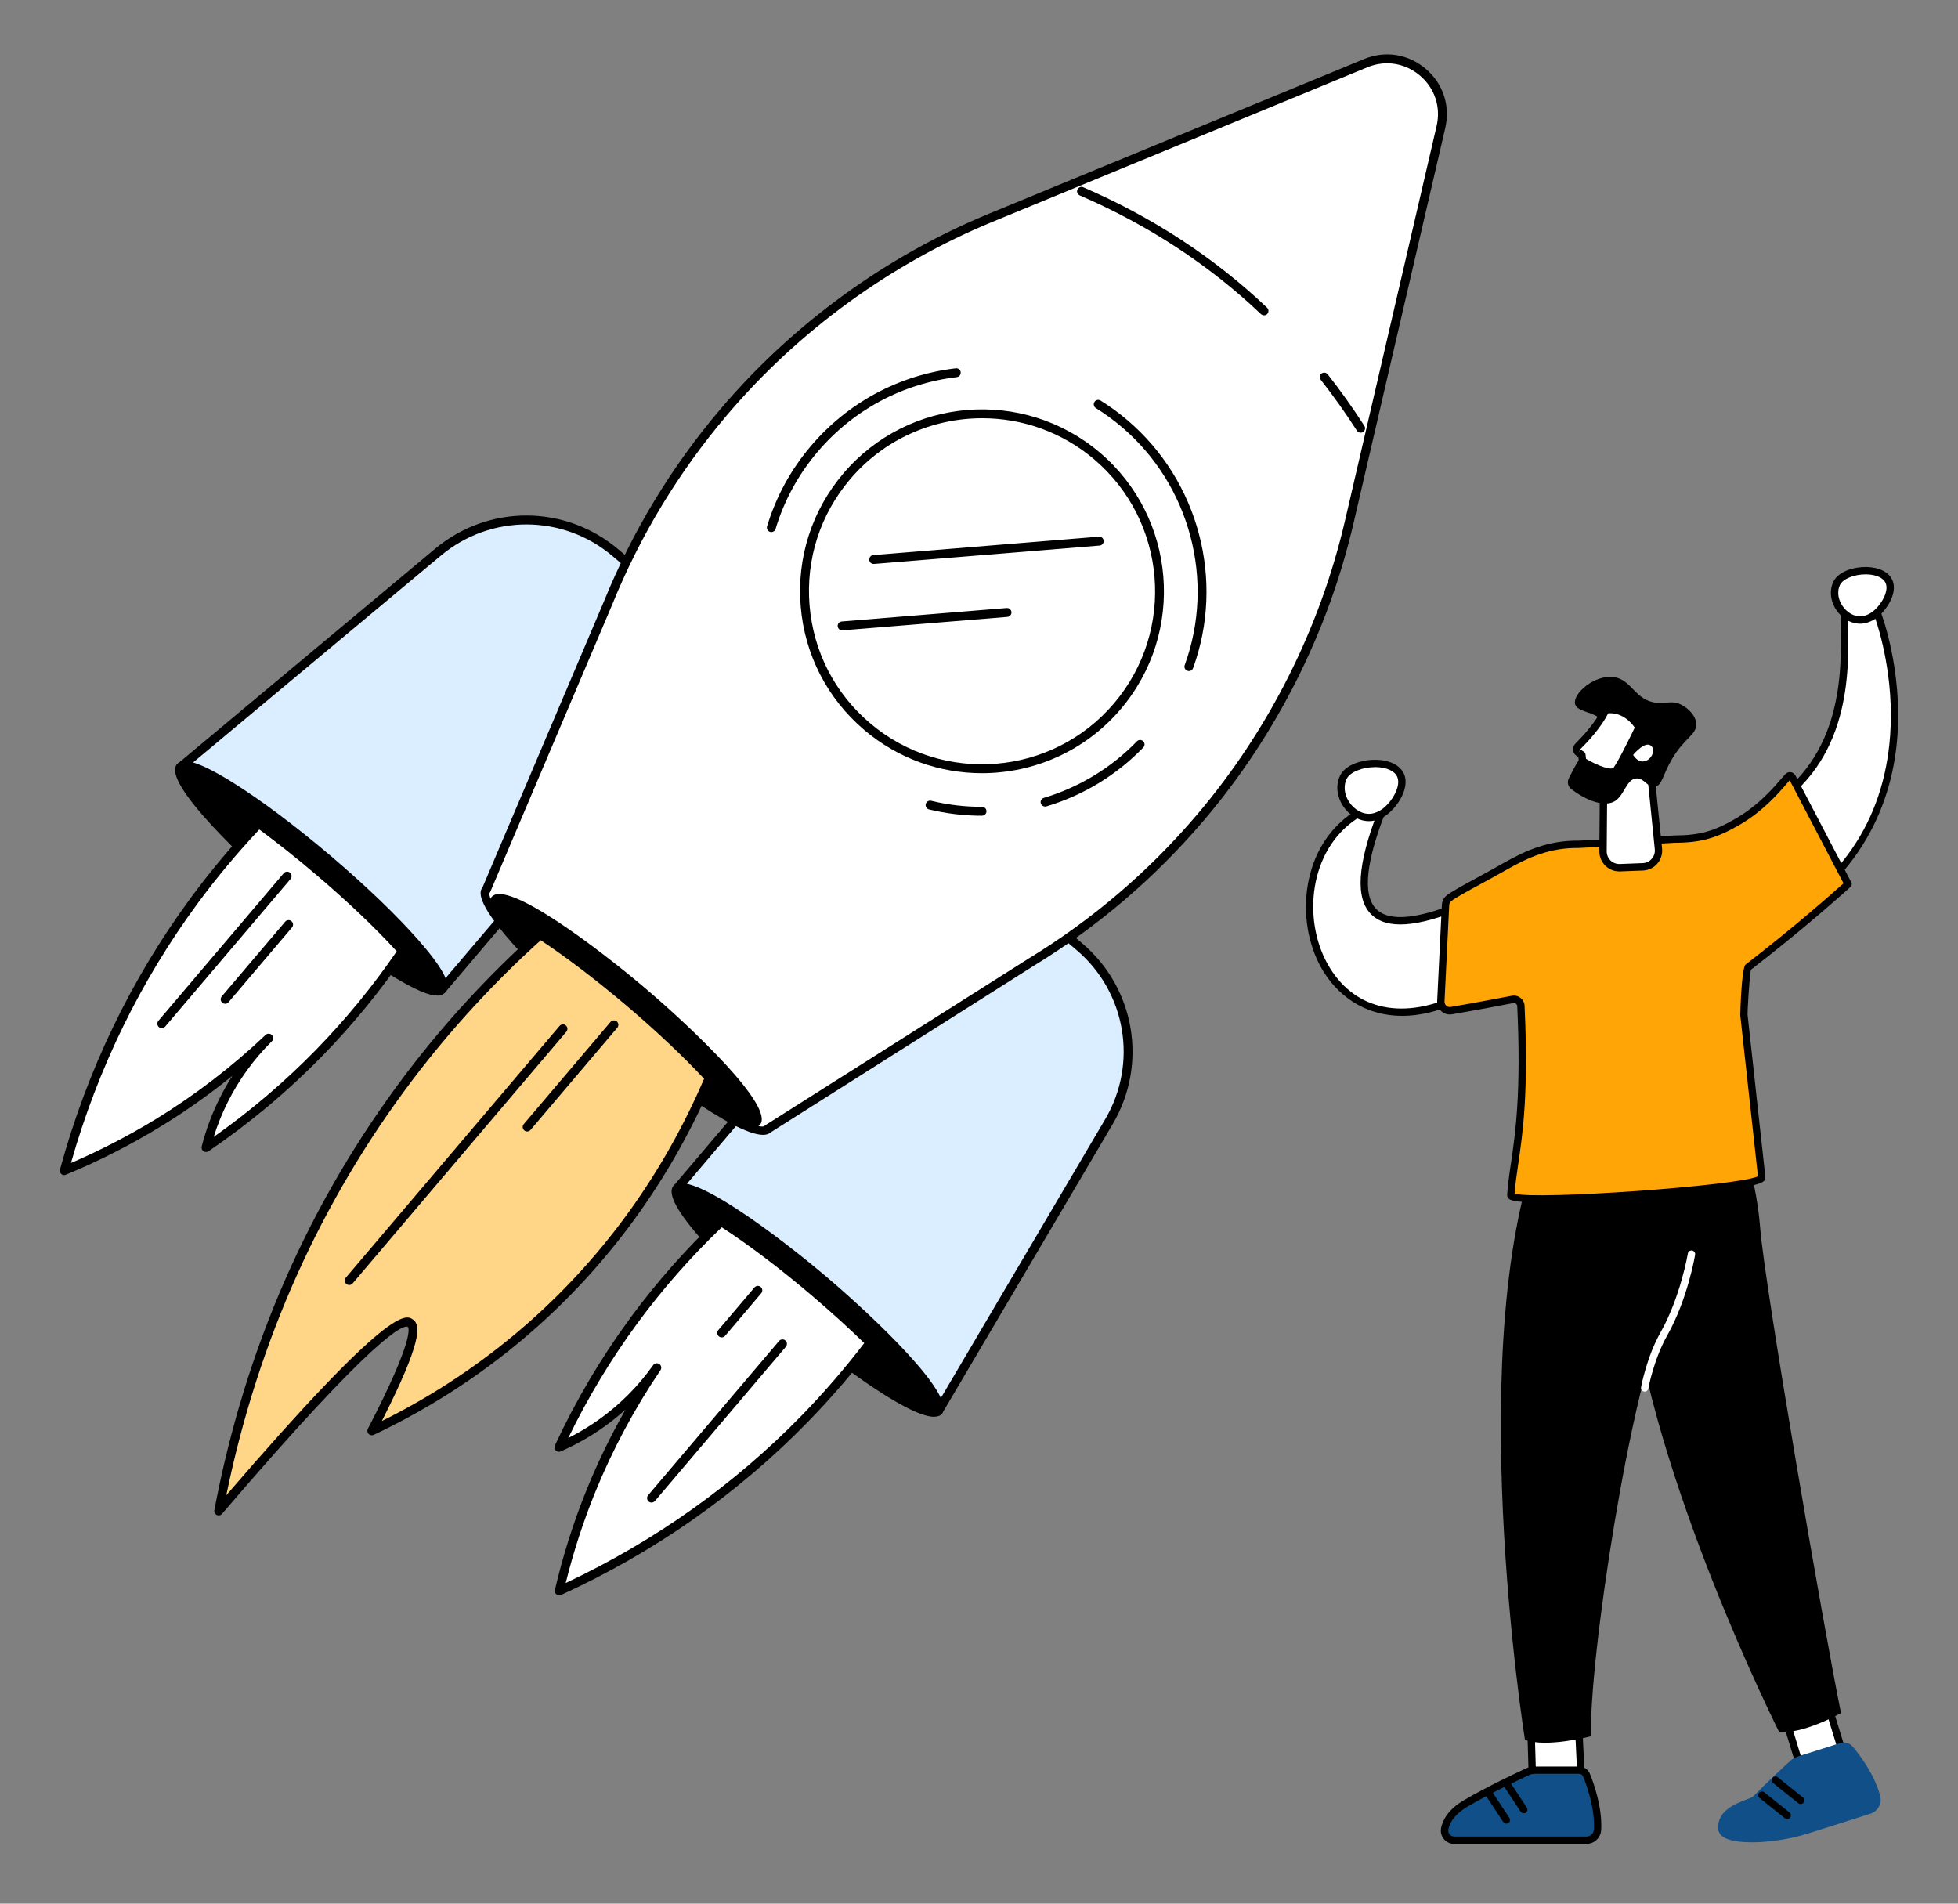 <?xml version="1.0" encoding="UTF-8"?>
<svg xmlns="http://www.w3.org/2000/svg" width="360" height="350" viewBox="0 0 360 350" fill="none">
  <rect x="0" y="0" width="360" height="350" fill="#808080" stroke="none"/>
  <g clip-path="url(#clip0_4_2924)">
    <g clip-path="url(#clip1_4_2924)">
      <path d="M326.038 308.521L331.439 326.288L339.336 324.009L333.596 305.343L326.038 308.521Z" fill="white"></path>
      <path d="M331.44 326.964C331.149 326.964 330.879 326.774 330.791 326.484L325.389 308.717C325.288 308.385 325.457 308.034 325.775 307.899L333.326 304.721C333.502 304.647 333.705 304.653 333.874 304.735C334.05 304.816 334.178 304.964 334.232 305.147L339.972 323.82C340.026 323.996 340.006 324.178 339.918 324.34C339.83 324.503 339.688 324.618 339.512 324.672L331.616 326.943C331.555 326.964 331.487 326.97 331.427 326.97L331.44 326.964ZM326.863 308.906L331.893 325.449L338.485 323.549L333.164 306.249L326.863 308.906Z" fill="black"></path>
      <path d="M330.708 323.611L338.584 321.116C339.146 320.94 339.754 321.116 340.126 321.562C341.363 323.036 344.04 326.558 345.048 330.378C345.325 331.426 344.723 332.501 343.695 332.825L332.507 336.375C330.046 337.152 327.51 337.666 324.948 337.896C324.948 337.896 316.68 338.768 316.585 336.138C316.443 332.359 322.014 331.602 322.764 330.838C325.624 327.91 328.619 325.172 329.721 324.178C330.012 323.922 330.35 323.725 330.715 323.611H330.708Z" fill="#104F87"></path>
      <path d="M322.069 338.714C320.101 338.714 317.688 338.497 316.586 337.537C316.153 337.165 315.917 336.685 315.896 336.158C315.775 332.879 319.121 331.615 321.122 330.851C321.575 330.675 322.143 330.466 322.272 330.351C325.118 327.437 328.106 324.706 329.255 323.671C329.614 323.347 330.033 323.11 330.499 322.961L338.376 320.467C339.2 320.21 340.086 320.467 340.64 321.122C342.094 322.86 344.683 326.348 345.697 330.202C346.062 331.595 345.271 333.028 343.892 333.467L332.703 337.017C330.202 337.808 327.613 338.335 324.996 338.572C324.719 338.599 323.509 338.72 322.062 338.72L322.069 338.714ZM330.912 324.253C330.635 324.341 330.378 324.482 330.161 324.679C329.019 325.706 326.058 328.417 323.232 331.304C322.934 331.608 322.4 331.811 321.602 332.115C319.838 332.785 317.161 333.799 317.248 336.104C317.248 336.205 317.282 336.347 317.472 336.516C318.58 337.483 322.596 337.456 324.868 337.22C327.396 336.99 329.891 336.489 332.298 335.725L343.487 332.176C344.176 331.96 344.575 331.243 344.393 330.547C343.412 326.808 340.721 323.32 339.606 321.988C339.403 321.751 339.085 321.657 338.788 321.751L330.912 324.246V324.253Z" fill="#104F87"></path>
      <path d="M331.06 331.683C330.911 331.683 330.762 331.635 330.641 331.534L326.003 327.816C325.712 327.579 325.665 327.16 325.901 326.862C326.138 326.572 326.557 326.524 326.855 326.761L331.493 330.479C331.783 330.716 331.831 331.135 331.594 331.432C331.459 331.601 331.263 331.683 331.067 331.683H331.06Z" fill="black"></path>
      <path d="M328.585 334.441C328.437 334.441 328.288 334.394 328.166 334.292L323.528 330.574C323.238 330.337 323.19 329.918 323.427 329.621C323.663 329.33 324.083 329.282 324.38 329.519L329.018 333.237C329.309 333.474 329.356 333.893 329.119 334.191C328.984 334.36 328.788 334.441 328.592 334.441H328.585Z" fill="black"></path>
      <path d="M281.336 312.976L281.715 325.652H290.639L290.017 312.408L281.336 312.976Z" fill="white"></path>
      <path d="M281.716 326.328C281.35 326.328 281.053 326.037 281.039 325.672L280.661 312.996C280.647 312.631 280.931 312.327 281.29 312.3L289.97 311.739C290.153 311.725 290.329 311.786 290.464 311.908C290.599 312.029 290.68 312.198 290.687 312.381L291.316 325.618C291.322 325.801 291.255 325.983 291.126 326.119C290.998 326.254 290.822 326.328 290.64 326.328H281.716ZM282.033 313.605L282.371 324.976H289.93L289.369 313.131L282.027 313.611L282.033 313.605Z" fill="black"></path>
      <path d="M282.067 325.463H290.355C290.943 325.463 291.471 325.814 291.694 326.362C292.431 328.167 293.925 332.379 293.729 336.381C293.675 337.476 292.775 338.328 291.694 338.328H267.376C266.26 338.335 265.408 337.307 265.631 336.199C265.902 334.874 266.821 333.129 269.492 331.561C273.805 329.026 279.234 326.484 280.944 325.699C281.296 325.537 281.681 325.449 282.073 325.449L282.067 325.463Z" fill="#104F87"></path>
      <path d="M267.369 339.018C266.632 339.018 265.942 338.687 265.469 338.119C265.002 337.544 264.813 336.8 264.962 336.077C265.239 334.718 266.186 332.73 269.14 330.993C273.501 328.431 279.051 325.835 280.653 325.098C281.1 324.895 281.573 324.787 282.06 324.787H290.348C291.214 324.787 291.991 325.3 292.316 326.112C293.012 327.815 294.607 332.237 294.398 336.422C294.323 337.875 293.134 339.011 291.687 339.011H267.369V339.018ZM282.066 326.139C281.769 326.139 281.485 326.2 281.221 326.321C279.639 327.051 274.136 329.621 269.83 332.149C267.828 333.325 266.605 334.772 266.294 336.334C266.226 336.658 266.314 336.996 266.524 337.253C266.733 337.51 267.044 337.659 267.375 337.659H291.694C292.424 337.652 293.019 337.078 293.059 336.341C293.255 332.426 291.734 328.235 291.072 326.612C290.95 326.321 290.673 326.125 290.355 326.125H282.066V326.139Z" fill="black"></path>
      <path d="M280.161 333.386C279.945 333.386 279.728 333.278 279.593 333.082L276.287 328.079C276.084 327.768 276.166 327.349 276.477 327.139C276.788 326.937 277.207 327.018 277.416 327.329L280.722 332.332C280.925 332.643 280.844 333.062 280.533 333.271C280.418 333.346 280.29 333.386 280.161 333.386Z" fill="black"></path>
      <path d="M276.962 335.293C276.746 335.293 276.529 335.185 276.394 334.989L273.088 329.986C272.885 329.675 272.966 329.256 273.277 329.046C273.588 328.843 274.008 328.924 274.217 329.235L277.523 334.238C277.726 334.549 277.645 334.968 277.334 335.178C277.219 335.252 277.09 335.293 276.962 335.293Z" fill="black"></path>
      <path d="M318.756 205.103C318.756 205.103 322.833 215.277 323.624 225.709C324.415 236.141 335.245 299.096 338.49 314.963C338.49 314.963 331.223 319.027 327.078 318.364C327.078 318.364 303.686 271.77 299.873 237.053C296.06 202.344 297.176 205.116 297.176 205.116H318.763L318.756 205.103Z" fill="black"></path>
      <path d="M311.577 209.01C311.577 209.01 312.889 227.812 306.364 241.11C299.84 254.401 292.012 306.08 292.552 319.216C292.552 319.216 284.291 321.4 280.376 319.865C280.376 319.865 268.511 245.376 283.622 208.753L311.57 209.004L311.577 209.01Z" fill="black"></path>
      <path d="M302.389 255.855C302.349 255.855 302.308 255.855 302.267 255.841C301.902 255.774 301.659 255.422 301.727 255.05C301.767 254.821 302.788 249.405 305.344 244.896C308.954 238.514 310.319 230.55 310.333 230.475C310.394 230.11 310.745 229.86 311.11 229.921C311.475 229.982 311.726 230.333 311.665 230.698C311.611 231.037 310.252 238.967 306.52 245.565C304.079 249.878 303.065 255.246 303.058 255.301C302.998 255.625 302.714 255.855 302.396 255.855H302.389Z" fill="white"></path>
      <path d="M310.921 163.173L314.802 158.866C316.479 154.594 321.137 150.896 325.051 148.502C341.29 138.578 339.005 119.736 339.1 112.103L345.279 113.063C345.279 113.063 360.491 152.633 323.036 171.543L310.915 163.173H310.921Z" fill="white"></path>
      <path d="M323.042 172.219C322.907 172.219 322.772 172.178 322.657 172.097L310.535 163.727C310.373 163.619 310.272 163.443 310.245 163.247C310.224 163.051 310.285 162.862 310.414 162.713L314.213 158.494C316.167 153.674 321.609 149.8 324.692 147.914C338.876 139.24 338.599 123.4 338.443 114.888C338.423 113.84 338.409 112.9 338.416 112.082C338.416 111.886 338.504 111.704 338.653 111.575C338.802 111.447 338.998 111.393 339.194 111.42L345.373 112.38C345.61 112.42 345.812 112.583 345.9 112.806C345.941 112.907 349.747 122.981 348.868 135.244C348.057 146.602 342.966 162.22 323.333 172.131C323.239 172.178 323.13 172.205 323.029 172.205L323.042 172.219ZM311.935 163.058L323.09 170.765C338.153 163.038 346.374 151.078 347.523 135.217C348.3 124.542 345.434 115.564 344.778 113.678L339.775 112.9C339.775 113.509 339.789 114.171 339.802 114.881C339.958 123.663 340.248 140.011 325.402 149.084C322.434 150.895 317.195 154.614 315.43 159.116C315.403 159.191 315.356 159.265 315.302 159.319L311.935 163.051V163.058Z" fill="black"></path>
      <path d="M343.115 113.82C343.467 113.712 343.825 113.556 344.19 113.34C345.955 112.319 348.226 109.06 347.313 106.938C346.002 103.895 339.005 104.531 337.7 107.235C336.111 110.507 339.579 114.922 343.122 113.82H343.115Z" fill="white"></path>
      <path d="M341.999 114.672C340.58 114.672 339.153 113.996 338.085 112.752C336.604 111.035 336.212 108.756 337.091 106.944C338.024 105.018 340.918 104.199 343.216 104.247C345.542 104.301 347.306 105.207 347.942 106.674C349.071 109.304 346.38 112.867 344.535 113.935C344.136 114.165 343.73 114.347 343.324 114.469C342.892 114.604 342.446 114.672 342.006 114.672H341.999ZM343.007 105.599C340.884 105.599 338.842 106.431 338.308 107.533C337.666 108.858 337.983 110.555 339.113 111.866C339.931 112.819 341.364 113.664 342.919 113.178C343.23 113.083 343.541 112.941 343.859 112.758C345.474 111.826 347.428 108.905 346.698 107.208C346.279 106.241 344.967 105.64 343.189 105.599C343.128 105.599 343.068 105.599 343.013 105.599H343.007Z" fill="black"></path>
      <path d="M249.209 149.881C232.28 160.942 241.854 195.718 268.044 183.57L269.775 165.944C247.14 175.707 248.695 162.314 254.57 147.887L249.216 149.874L249.209 149.881Z" fill="white"></path>
      <path d="M257.788 186.767C250.622 186.767 245.572 182.704 242.874 177.843C238.034 169.115 239.278 155.567 248.844 149.32C248.884 149.293 248.932 149.273 248.979 149.252L254.334 147.265C254.584 147.17 254.868 147.238 255.057 147.427C255.246 147.616 255.3 147.907 255.199 148.15C251.122 158.156 250.412 164.558 253.083 167.175C255.544 169.588 261.067 168.966 269.504 165.329C269.721 165.235 269.978 165.262 270.174 165.404C270.37 165.545 270.471 165.775 270.451 166.019L268.72 183.644C268.7 183.88 268.551 184.09 268.335 184.191C264.434 186.003 260.912 186.774 257.795 186.774L257.788 186.767ZM249.52 150.489C240.636 156.344 239.521 169.007 244.057 177.181C248.641 185.435 257.349 187.646 267.415 183.116L268.997 167.013C260.479 170.535 254.962 170.9 252.143 168.142C249.141 165.201 249.54 158.947 253.387 149.056L249.527 150.489H249.52Z" fill="black"></path>
      <path d="M252.928 150.118C253.313 149.996 253.706 149.827 254.104 149.597C256.038 148.482 258.533 144.905 257.525 142.58C256.085 139.247 248.426 139.943 246.992 142.904C245.255 146.494 249.048 151.328 252.928 150.118Z" fill="white"></path>
      <path d="M251.704 150.976C250.162 150.976 248.627 150.24 247.465 148.894C245.862 147.028 245.436 144.561 246.383 142.607C247.39 140.524 250.534 139.639 253.029 139.686C255.55 139.74 257.464 140.721 258.146 142.302C259.37 145.149 256.443 149.016 254.442 150.172C254.009 150.422 253.57 150.618 253.13 150.753C252.664 150.902 252.184 150.97 251.704 150.97V150.976ZM252.806 141.038C250.46 141.038 248.195 141.971 247.6 143.195C246.89 144.669 247.235 146.555 248.485 148.015C249.398 149.077 250.987 150.01 252.724 149.469C253.069 149.361 253.414 149.205 253.766 149.002C255.557 147.968 257.721 144.73 256.903 142.837C256.436 141.755 254.976 141.079 252.995 141.031C252.927 141.031 252.866 141.031 252.799 141.031L252.806 141.038Z" fill="black"></path>
      <path d="M265.779 166.377C265.799 165.911 266.022 165.471 266.387 165.174C267.699 164.106 272.465 161.726 276.555 159.38C281.078 156.791 285.08 155.168 290.293 155.236L307.925 154.282C312.84 154.262 315.666 153.343 319.749 150.922C324.522 148.096 327.544 144.101 328.748 142.789C328.971 142.546 329.356 142.6 329.512 142.891L339.795 162.557C339.795 162.557 331.844 169.812 321.365 177.877C321.034 178.134 320.594 186.152 320.635 186.571L323.921 216.487C324.191 218.563 277.657 221.909 277.792 219.746C278.225 212.762 280.673 206.955 279.645 184.969C279.611 184.178 278.888 183.603 278.11 183.759C275.879 184.192 271.383 185.05 266.847 185.821C265.806 185.997 264.873 185.165 264.92 184.111L265.786 166.384L265.779 166.377Z" fill="#FFA606"></path>
      <path d="M284.473 221.119C280.883 221.119 278.321 220.943 277.611 220.537C277.131 220.26 277.104 219.854 277.111 219.699C277.233 217.772 277.496 215.96 277.807 213.864C278.612 208.415 279.707 200.945 278.963 185.003C278.957 184.821 278.869 184.651 278.727 184.543C278.585 184.435 278.409 184.395 278.233 184.422C275.968 184.861 271.486 185.713 266.95 186.484C266.253 186.605 265.543 186.402 265.016 185.929C264.482 185.456 264.198 184.78 264.239 184.07L265.104 166.344C265.138 165.681 265.449 165.066 265.963 164.653C266.842 163.937 269.073 162.727 271.648 161.327C273.156 160.509 274.718 159.657 276.219 158.799C280.748 156.209 284.872 154.492 290.301 154.56L307.886 153.606C312.53 153.586 315.214 152.822 319.406 150.334C323.381 147.982 326.112 144.797 327.586 143.087C327.85 142.783 328.066 142.526 328.249 142.33C328.499 142.053 328.871 141.917 329.236 141.965C329.608 142.012 329.932 142.242 330.108 142.573L340.391 162.24C340.533 162.51 340.472 162.848 340.249 163.051C340.168 163.126 332.237 170.353 321.921 178.296C321.657 179.446 321.278 185.916 321.305 186.511L324.584 216.413C324.611 216.602 324.584 216.981 324.111 217.299C321.495 219.05 296.866 221.119 284.467 221.119H284.473ZM278.49 219.455C282.29 220.672 319.751 218.015 323.219 216.271L319.967 186.646C319.96 186.565 320.176 177.938 320.954 177.336C330 170.373 337.24 163.944 338.951 162.402L329.053 143.459C328.925 143.607 328.776 143.776 328.614 143.966C327.093 145.737 324.26 149.03 320.095 151.497C315.714 154.093 312.76 154.932 307.926 154.952L290.328 155.905C285.156 155.838 281.228 157.48 276.895 159.962C275.38 160.827 273.812 161.679 272.297 162.504C269.884 163.815 267.599 165.052 266.814 165.688C266.598 165.864 266.47 166.12 266.456 166.398L265.591 184.124C265.577 184.422 265.699 184.706 265.915 184.902C266.138 185.098 266.436 185.186 266.727 185.131C271.249 184.361 275.718 183.509 277.976 183.076C278.538 182.968 279.112 183.11 279.558 183.462C280.011 183.813 280.282 184.347 280.309 184.922C281.066 200.999 279.95 208.544 279.139 214.047C278.855 215.994 278.605 217.691 278.477 219.442L278.49 219.455ZM323.246 216.555C323.246 216.555 323.246 216.569 323.246 216.575V216.555Z" fill="black"></path>
      <path d="M303.483 141.89L304.917 156.034C305.119 157.764 303.801 159.299 302.064 159.367L297.845 159.529C296.141 159.597 294.721 158.224 294.735 156.514L294.836 143.013L303.483 141.89Z" fill="white"></path>
      <path d="M297.723 160.212C296.763 160.212 295.864 159.847 295.175 159.177C294.451 158.474 294.052 157.528 294.059 156.514L294.161 143.013C294.161 142.674 294.417 142.391 294.749 142.35L303.396 141.228C303.578 141.207 303.761 141.255 303.903 141.37C304.045 141.485 304.139 141.647 304.153 141.829L305.586 155.973C305.701 156.973 305.39 158.001 304.728 158.772C304.065 159.542 303.105 160.009 302.084 160.049L297.865 160.212C297.818 160.212 297.771 160.212 297.717 160.212H297.723ZM295.513 143.607L295.411 156.52C295.411 157.163 295.655 157.758 296.114 158.204C296.574 158.65 297.176 158.873 297.818 158.853L302.037 158.691C302.686 158.663 303.281 158.38 303.707 157.879C304.133 157.386 304.322 156.757 304.248 156.108L302.889 142.647L295.513 143.607Z" fill="black"></path>
      <path d="M296.682 124.481C300.069 124.941 300.536 128.768 304.586 129.214C306.445 129.417 307.371 128.727 309.021 129.518C310.109 130.039 311.698 131.303 311.86 132.966C312.07 135.089 309.737 135.549 307.364 139.639C305.694 142.512 305.593 144.432 304.268 144.642C302.922 144.851 302.321 142.999 300.84 143.121C298.92 143.276 298.67 146.481 296.642 147.441C295.364 148.042 292.687 147.921 288.908 145.095C288.292 144.635 288.096 143.803 288.434 143.121C288.874 142.242 289.428 141.14 290.05 140.126C293.011 135.305 295.1 134.487 294.688 133.013C294.052 130.749 289.901 131.168 289.577 129.349C289.246 127.456 293.201 124.022 296.682 124.495V124.481Z" fill="black"></path>
      <path d="M301.341 133.703C301.341 133.703 298.366 139.964 297.217 141.525C296.074 143.087 290.963 139.916 290.963 139.916L290.835 138.787L290.226 138.388C290.037 138.267 289.915 138.064 289.888 137.841C289.861 137.618 289.943 137.395 290.105 137.232C291.335 136.009 293.952 133.237 295.223 130.532C295.223 130.532 298.677 129.654 301.334 133.703H301.341Z" fill="white"></path>
      <path d="M296.135 142.627C294.242 142.627 291.585 141.092 290.605 140.491C290.429 140.383 290.314 140.2 290.287 139.99L290.199 139.179L289.854 138.956C289.489 138.719 289.259 138.341 289.212 137.908C289.165 137.476 289.32 137.056 289.624 136.752C290.706 135.677 293.363 132.892 294.607 130.248C294.695 130.066 294.857 129.931 295.053 129.883C295.215 129.843 299.008 128.937 301.895 133.338C302.023 133.534 302.044 133.784 301.942 134.001C301.821 134.257 298.927 140.335 297.757 141.931C297.386 142.438 296.804 142.634 296.128 142.634L296.135 142.627ZM291.605 139.51C293.917 140.89 296.29 141.66 296.683 141.126C297.622 139.842 299.928 135.096 300.57 133.764C298.677 131.12 296.466 131.073 295.689 131.148C294.357 133.777 291.943 136.374 290.591 137.712L290.233 138.388L290.605 137.82L291.213 138.219C291.382 138.327 291.497 138.51 291.517 138.713L291.605 139.51Z" fill="black"></path>
      <path d="M300.266 138.794C300.266 138.794 302.619 135.914 303.701 137.259C304.782 138.604 302.119 141.708 300.266 138.794Z" fill="white"></path>
    </g>
    <path d="M124.782 111.501L113.175 101.643C103.782 93.671 90.011 93.614 80.552 101.504L33.154 141.077L81.247 181.909L95.557 165.058L124.79 111.501H124.782Z" fill="#DBEEFF"></path>
    <path d="M81.239 182.725C81.051 182.725 80.864 182.66 80.708 182.529L32.616 141.698C32.436 141.543 32.33 141.314 32.33 141.069C32.33 140.824 32.436 140.604 32.624 140.448L80.022 100.875C89.816 92.699 103.979 92.756 113.698 101.014L125.313 110.872C125.607 111.126 125.689 111.55 125.501 111.885L96.268 165.442C96.244 165.491 96.211 165.54 96.17 165.581L81.86 182.431C81.697 182.619 81.468 182.717 81.239 182.717V182.725ZM34.421 141.077L81.149 180.749L94.88 164.585L123.753 111.689L112.653 102.264C103.538 94.52 90.257 94.471 81.084 102.133L34.429 141.077H34.421Z" fill="black"></path>
    <path d="M81.24 181.909C79.574 183.877 67.453 176.33 54.172 165.05C40.891 153.779 31.482 143.038 33.148 141.078C34.814 139.109 46.935 146.656 60.216 157.936C73.497 169.208 82.907 179.949 81.24 181.909Z" fill="black"></path>
    <path d="M80.383 183.044C78.994 183.044 76.487 182.154 71.627 179.132C66.481 175.93 60.094 171.143 53.641 165.671C45.106 158.426 29.717 143.854 32.527 140.546C33.319 139.607 35.206 139.142 42.761 143.846C47.907 147.048 54.295 151.835 60.747 157.307C67.2 162.788 72.95 168.309 76.952 172.867C82.825 179.556 82.662 181.492 81.869 182.431C81.584 182.766 81.159 183.044 80.391 183.044H80.383ZM34.112 141.543C33.956 141.543 33.842 141.567 33.761 141.616C33.246 142.94 39.772 151.737 54.711 164.421C69.56 177.032 79.272 182.056 80.62 181.37C81.077 179.932 74.543 171.16 59.694 158.549C45.727 146.689 36.309 141.543 34.112 141.543Z" fill="black"></path>
    <path d="M58.443 160.019C54.653 156.801 50.961 153.893 47.579 151.418C43.675 155.535 39.673 160.198 35.769 165.499C22.136 183.992 15.349 202.247 11.812 215.234C16.999 213.094 22.847 210.268 28.997 206.51C37.492 201.316 44.247 195.761 49.401 190.877C46.91 193.352 43.7 197.126 41.094 202.353C39.509 205.538 38.513 208.512 37.884 211.011C44.124 206.764 51.361 201.087 58.671 193.605C64.985 187.144 70 180.716 73.978 174.852C70.188 170.621 64.756 165.393 58.451 160.035L58.443 160.019Z" fill="white"></path>
    <path d="M11.813 216.051C11.617 216.051 11.421 215.977 11.274 215.847C11.037 215.642 10.947 215.316 11.029 215.022C16.003 196.774 24.114 179.949 35.116 165.018C38.734 160.109 42.729 155.347 46.992 150.855C47.278 150.56 47.736 150.52 48.07 150.757C51.599 153.338 55.266 156.245 58.975 159.39C65.076 164.568 70.614 169.853 74.584 174.28C74.837 174.558 74.861 174.974 74.649 175.285C70.091 182.015 64.904 188.362 59.252 194.153C52.906 200.654 45.865 206.543 38.343 211.665C38.065 211.852 37.689 211.852 37.411 211.665C37.134 211.469 37.003 211.125 37.085 210.791C37.861 207.744 38.963 204.779 40.36 201.969C41.079 200.532 41.871 199.127 42.745 197.779C38.514 201.21 34.054 204.362 29.423 207.189C23.918 210.554 18.094 213.51 12.123 215.969C12.025 216.01 11.919 216.034 11.813 216.034V216.051ZM47.678 152.504C43.643 156.793 39.862 161.326 36.423 165.981C25.862 180.3 18.004 196.391 13.046 213.821C18.396 211.526 23.608 208.83 28.566 205.808C35.819 201.373 42.639 196.146 48.838 190.273C49.165 189.962 49.671 189.979 49.99 190.297C50.3 190.616 50.3 191.13 49.982 191.449C46.641 194.765 43.905 198.547 41.83 202.713C40.817 204.746 39.968 206.862 39.29 209.034C46.029 204.281 52.342 198.906 58.084 193.025C63.524 187.455 68.523 181.362 72.942 174.909C69.054 170.637 63.745 165.589 57.921 160.648C54.441 157.699 51.003 154.963 47.687 152.513L47.678 152.504Z" fill="black"></path>
    <path d="M186.86 164.201L198.475 174.059C207.868 182.031 210.155 195.614 203.898 206.233L172.542 259.422L124.449 218.591L138.759 201.74L186.86 164.209V164.201Z" fill="#DBEEFF"></path>
    <path d="M172.533 260.239C172.337 260.239 172.149 260.173 172.002 260.043L123.909 219.211C123.746 219.073 123.64 218.868 123.623 218.656C123.607 218.444 123.672 218.223 123.811 218.06L138.121 201.209C138.154 201.169 138.195 201.128 138.244 201.095L186.345 163.564C186.647 163.327 187.08 163.335 187.374 163.588L198.989 173.447C208.708 181.704 211.069 195.663 204.592 206.657L173.235 259.847C173.113 260.051 172.908 260.198 172.663 260.239C172.614 260.239 172.574 260.247 172.525 260.247L172.533 260.239ZM125.592 218.493L172.32 258.164L203.187 205.808C209.264 195.508 207.05 182.415 197.935 174.672L186.835 165.246L139.322 202.32L125.592 218.485V218.493Z" fill="black"></path>
    <path d="M124.439 218.591C122.773 220.559 132.182 231.292 145.463 242.564C158.744 253.835 170.857 261.382 172.532 259.422C174.198 257.454 164.788 246.721 151.507 235.449C138.226 224.178 126.113 216.631 124.439 218.591Z" fill="black"></path>
    <path d="M171.731 260.484C166.708 260.484 152.52 249.629 144.932 243.184C136.397 235.939 121.008 221.368 123.818 218.06C126.628 214.752 143.503 227.576 152.038 234.82C160.574 242.065 175.962 256.637 173.152 259.945C172.842 260.312 172.36 260.476 171.731 260.476V260.484ZM125.068 219.122C124.61 220.559 131.145 229.332 145.994 241.943C160.933 254.628 170.669 259.635 171.927 258.875C172.442 257.552 165.915 248.755 150.976 236.07C136.127 223.459 126.416 218.436 125.068 219.122Z" fill="black"></path>
    <path d="M149.737 237.532C153.527 240.75 156.99 243.919 159.987 246.852C156.565 251.377 152.604 256.073 148.005 260.794C131.963 277.244 115.056 286.899 102.82 292.502C104.086 287.038 105.932 280.814 108.644 274.132C112.393 264.903 116.771 257.347 120.765 251.458C118.723 254.317 115.53 258.099 110.792 261.521C107.909 263.604 105.132 265.066 102.771 266.095C105.949 259.25 110.384 251.189 116.575 242.759C121.925 235.482 127.455 229.487 132.6 224.61C137.387 227.665 143.431 232.174 149.737 237.532Z" fill="white"></path>
    <path d="M102.819 293.319C102.632 293.319 102.452 293.253 102.305 293.131C102.06 292.935 101.954 292.616 102.027 292.314C103.489 286.017 105.466 279.793 107.892 273.822C109.934 268.791 112.319 263.882 115.014 259.152C113.822 260.231 112.572 261.243 111.265 262.183C108.725 264.021 105.972 265.589 103.097 266.847C102.787 266.986 102.427 266.912 102.182 266.667C101.945 266.422 101.88 266.063 102.027 265.752C105.858 257.494 110.53 249.596 115.913 242.278C120.707 235.76 126.131 229.617 132.036 224.022C132.306 223.761 132.722 223.728 133.041 223.924C138.056 227.118 144.173 231.733 150.267 236.911C153.975 240.064 157.438 243.209 160.558 246.272C160.852 246.558 160.885 247.023 160.64 247.35C156.907 252.283 152.848 257.004 148.592 261.366C135.646 274.647 120.364 285.371 103.162 293.245C103.056 293.294 102.942 293.319 102.819 293.319ZM120.764 250.642C120.928 250.642 121.091 250.691 121.23 250.789C121.597 251.042 121.687 251.548 121.442 251.916C116.656 258.981 112.605 266.553 109.403 274.435C107.222 279.809 105.409 285.396 104.012 291.048C120.405 283.329 135.009 272.964 147.424 260.222C151.467 256.073 155.331 251.605 158.9 246.933C155.943 244.058 152.684 241.11 149.213 238.153C143.389 233.203 137.549 228.784 132.698 225.648C127.045 231.055 121.842 236.968 117.228 243.241C112.36 249.866 108.071 256.972 104.477 264.388C106.511 263.367 108.463 262.183 110.309 260.86C114.075 258.14 117.375 254.815 120.094 250.985C120.25 250.764 120.503 250.642 120.764 250.642Z" fill="black"></path>
    <path d="M248.085 95.917L264.927 23.353C266.798 15.283 258.769 8.463 251.107 11.624L182.236 40.016C163.221 47.857 146.354 60.125 133.04 75.808C124.145 86.279 116.982 98.114 111.82 110.848L89.415 163.629C87.619 165.744 97.747 177.294 112.041 189.431C126.334 201.569 139.37 209.688 141.167 207.572L189.619 176.902C201.348 169.738 211.86 160.754 220.755 150.282C234.069 134.6 243.438 115.969 248.093 95.933L248.085 95.917Z" fill="white"></path>
    <path d="M140.286 208.65C134.928 208.65 119.67 196.962 111.51 190.036C104.567 184.138 98.376 178.192 94.08 173.291C87.358 165.63 88.183 163.841 88.705 163.18L111.069 110.505C116.272 97.681 123.452 85.821 132.42 75.26C145.758 59.553 162.878 47.097 181.934 39.248L250.806 10.856C254.693 9.256 258.924 9.925 262.126 12.645C265.328 15.365 266.676 19.433 265.728 23.533L248.886 96.097C244.23 116.173 234.715 135.082 221.377 150.789C212.408 161.35 201.872 170.359 190.045 177.58L141.691 208.193C141.364 208.503 140.89 208.65 140.294 208.65H140.286ZM255.045 11.641C253.836 11.641 252.611 11.877 251.418 12.367L182.546 40.759C163.736 48.511 146.828 60.811 133.661 76.322C124.807 86.753 117.71 98.465 112.572 111.134L90.159 163.931C90.127 164.005 90.086 164.078 90.029 164.143C89.326 165.524 96.252 174.941 112.564 188.794C128.875 202.639 139.297 207.94 140.547 207.025C140.604 206.96 140.653 206.911 140.727 206.87L189.179 176.199C200.867 169.069 211.273 160.166 220.127 149.735C233.294 134.224 242.687 115.553 247.293 95.729L264.136 23.166C264.944 19.678 263.801 16.215 261.073 13.895C259.325 12.408 257.217 11.641 255.053 11.641H255.045Z" fill="black"></path>
    <path d="M139.102 206.274C137.436 208.242 125.315 200.695 112.034 189.415C98.753 178.143 89.343 167.403 91.01 165.442C92.676 163.474 104.797 171.021 118.078 182.301C131.359 193.573 140.768 204.313 139.102 206.274Z" fill="black"></path>
    <path d="M138.302 207.335C133.278 207.335 119.091 196.48 111.503 190.036C102.967 182.791 87.579 168.219 90.389 164.911C93.198 161.603 110.073 174.427 118.609 181.672C127.144 188.917 142.533 203.488 139.723 206.796C139.412 207.164 138.931 207.327 138.302 207.327V207.335ZM91.973 165.916C91.818 165.916 91.704 165.94 91.622 165.989C91.108 167.313 97.634 176.109 112.573 188.794C127.422 201.405 137.134 206.429 138.481 205.743C138.939 204.305 132.404 195.533 117.555 182.921C103.588 171.062 94.17 165.916 91.973 165.916Z" fill="black"></path>
    <path d="M130.419 198.187C126.686 194.128 121.581 189.26 115.717 184.277C109.738 179.205 103.996 174.884 99.34 171.846C91.548 178.829 83.233 187.446 75.261 197.983C52.399 228.188 43.798 258.891 40.221 277.792C61.343 253.092 73.097 241.583 75.474 243.274C77.009 244.368 74.641 250.96 68.368 263.057C76.952 258.997 87.611 252.798 98.262 243.29C115.447 227.943 125.077 210.717 130.419 198.179V198.187Z" fill="#FFD687"></path>
    <path d="M40.212 278.616C40.09 278.616 39.976 278.592 39.861 278.535C39.526 278.371 39.347 278.012 39.412 277.644C45.048 247.864 56.891 220.894 74.607 197.493C81.754 188.051 89.898 179.213 98.793 171.241C99.07 170.996 99.471 170.964 99.781 171.168C104.633 174.329 110.481 178.764 116.239 183.656C121.883 188.451 127.135 193.417 131.015 197.632C131.236 197.869 131.293 198.212 131.162 198.506C123.623 216.189 112.735 231.463 98.801 243.911C89.832 251.916 79.712 258.613 68.71 263.808C68.392 263.955 68.016 263.89 67.771 263.637C67.526 263.383 67.469 263.008 67.632 262.697C76.323 245.945 75.147 244.107 74.983 243.952C74.207 243.56 69.445 244.859 40.825 278.331C40.67 278.518 40.441 278.616 40.204 278.616H40.212ZM99.413 172.875C90.772 180.675 82.865 189.284 75.906 198.481C58.95 220.886 47.416 246.582 41.609 274.908C71.871 239.729 74.608 241.673 75.939 242.612C77.368 243.625 77.621 246.647 70.205 261.268C80.219 256.294 89.465 250.053 97.714 242.686C111.347 230.516 122.022 215.601 129.455 198.342C125.657 194.258 120.609 189.497 115.186 184.89C109.68 180.218 104.11 175.97 99.413 172.867V172.875Z" fill="black"></path>
    <path d="M250.168 79.557C249.899 79.557 249.637 79.426 249.482 79.181C247.399 75.938 245.161 72.785 242.834 69.829C242.556 69.477 242.613 68.963 242.972 68.685C243.324 68.407 243.838 68.465 244.116 68.824C246.476 71.822 248.739 75.015 250.854 78.299C251.099 78.674 250.985 79.181 250.609 79.426C250.471 79.516 250.324 79.557 250.168 79.557Z" fill="black"></path>
    <path d="M232.403 57.969C232.198 57.969 232.002 57.895 231.839 57.748C222.315 48.706 211.109 41.364 198.522 35.924C198.106 35.744 197.918 35.262 198.097 34.854C198.277 34.437 198.759 34.249 199.167 34.429C211.934 39.942 223.304 47.391 232.966 56.572C233.293 56.883 233.309 57.397 232.999 57.724C232.835 57.895 232.623 57.977 232.403 57.977V57.969Z" fill="black"></path>
    <path d="M186.116 148.78C208.248 145.717 223.706 125.292 220.643 103.16C217.58 81.028 197.155 65.569 175.023 68.632C152.891 71.696 137.433 92.121 140.496 114.253C143.559 136.385 163.984 151.843 186.116 148.78Z" fill="white"></path>
    <path d="M211.061 120.372C217.503 103.536 209.078 84.666 192.243 78.223C175.407 71.781 156.537 80.206 150.095 97.042C143.652 113.877 152.078 132.748 168.913 139.19C185.748 145.632 204.619 137.207 211.061 120.372Z" fill="white"></path>
    <path d="M180.538 142.155C172.877 142.155 165.191 139.55 158.909 134.216C152.097 128.433 147.94 120.339 147.213 111.436C146.486 102.525 149.271 93.867 155.054 87.055C166.996 72.99 188.151 71.266 202.216 83.208C216.281 95.149 218.004 116.304 206.063 130.369C199.455 138.153 190.021 142.155 180.53 142.155H180.538ZM180.587 76.894C171.562 76.894 162.585 80.7 156.304 88.108C150.799 94.586 148.152 102.827 148.847 111.297C149.541 119.767 153.486 127.47 159.971 132.967C173.35 144.328 193.476 142.686 204.829 129.307C216.191 115.928 214.541 95.803 201.17 84.449C195.199 79.377 187.881 76.894 180.595 76.894H180.587Z" fill="black"></path>
    <path d="M160.639 103.685C160.215 103.685 159.863 103.358 159.823 102.933C159.79 102.484 160.117 102.092 160.574 102.051L202.042 98.67C202.492 98.629 202.884 98.964 202.925 99.421C202.957 99.87 202.631 100.262 202.173 100.303L160.705 103.685C160.705 103.685 160.656 103.685 160.639 103.685Z" fill="black"></path>
    <path d="M154.833 115.895C154.408 115.895 154.057 115.569 154.016 115.144C153.983 114.695 154.31 114.303 154.767 114.262L185.087 111.787C185.536 111.746 185.928 112.089 185.969 112.538C186.001 112.988 185.675 113.38 185.217 113.421L154.898 115.895C154.898 115.895 154.849 115.895 154.833 115.895Z" fill="black"></path>
    <path d="M141.821 97.82C141.74 97.82 141.666 97.812 141.584 97.787C141.151 97.657 140.906 97.199 141.037 96.766C142.679 91.327 145.391 86.352 149.099 81.991C155.878 74.011 165.328 68.939 175.726 67.713C176.175 67.656 176.584 67.983 176.633 68.432C176.682 68.881 176.363 69.29 175.914 69.339C165.933 70.515 156.85 75.383 150.34 83.053C146.779 87.243 144.174 92.021 142.597 97.248C142.491 97.6 142.164 97.828 141.813 97.828L141.821 97.82Z" fill="black"></path>
    <path d="M180.545 149.98C177.27 149.98 173.994 149.588 170.817 148.82C170.376 148.714 170.106 148.273 170.213 147.832C170.319 147.391 170.76 147.122 171.201 147.228C174.256 147.971 177.4 148.355 180.561 148.339C181.011 148.339 181.378 148.706 181.378 149.155C181.378 149.613 181.002 149.972 180.545 149.972V149.98Z" fill="black"></path>
    <path d="M192.151 148.29C191.8 148.29 191.473 148.061 191.367 147.71C191.236 147.277 191.482 146.819 191.914 146.697C198.4 144.761 204.321 141.167 209.034 136.299C209.345 135.972 209.867 135.964 210.186 136.283C210.513 136.593 210.521 137.116 210.202 137.434C205.293 142.507 199.135 146.256 192.38 148.265C192.298 148.29 192.225 148.298 192.143 148.298L192.151 148.29Z" fill="black"></path>
    <path d="M218.592 123.377C218.502 123.377 218.404 123.361 218.314 123.328C217.889 123.173 217.669 122.708 217.824 122.283C223.476 106.772 218.812 89.178 206.225 78.487C204.731 77.221 203.138 76.053 201.488 75.032C201.104 74.795 200.99 74.288 201.227 73.904C201.464 73.521 201.97 73.406 202.354 73.643C204.069 74.713 205.727 75.922 207.279 77.245C220.38 88.37 225.24 106.699 219.359 122.847C219.237 123.181 218.927 123.386 218.592 123.386V123.377Z" fill="black"></path>
    <path d="M64.209 236.258C64.021 236.258 63.834 236.193 63.678 236.062C63.335 235.768 63.294 235.253 63.58 234.91L102.884 188.623C103.178 188.28 103.693 188.239 104.036 188.533C104.379 188.827 104.42 189.342 104.134 189.685L64.83 235.972C64.667 236.16 64.438 236.258 64.209 236.258Z" fill="black"></path>
    <path d="M96.922 208.03C96.734 208.03 96.547 207.964 96.391 207.834C96.048 207.54 96.008 207.025 96.293 206.682L112.254 187.888C112.548 187.545 113.062 187.504 113.405 187.798C113.748 188.092 113.789 188.606 113.503 188.949L97.543 207.744C97.38 207.932 97.151 208.03 96.922 208.03Z" fill="black"></path>
    <path d="M29.75 189.031C29.562 189.031 29.375 188.966 29.219 188.835C28.876 188.541 28.835 188.026 29.121 187.683L52.171 160.541C52.465 160.198 52.98 160.158 53.323 160.452C53.666 160.746 53.707 161.26 53.421 161.603L30.371 188.745C30.208 188.933 29.979 189.031 29.75 189.031Z" fill="black"></path>
    <path d="M41.397 184.547C41.209 184.547 41.021 184.481 40.866 184.351C40.523 184.057 40.482 183.542 40.768 183.199L52.44 169.452C52.734 169.109 53.248 169.068 53.591 169.363C53.934 169.657 53.975 170.171 53.69 170.514L42.017 184.261C41.854 184.449 41.626 184.547 41.397 184.547Z" fill="black"></path>
    <path d="M132.698 245.888C132.51 245.888 132.322 245.822 132.167 245.692C131.824 245.398 131.783 244.883 132.069 244.54L138.718 236.707C139.012 236.364 139.526 236.323 139.869 236.617C140.212 236.911 140.253 237.426 139.967 237.769L133.319 245.602C133.155 245.79 132.927 245.888 132.698 245.888Z" fill="black"></path>
    <path d="M119.793 276.256C119.605 276.256 119.418 276.191 119.262 276.06C118.919 275.766 118.878 275.251 119.164 274.908L143.243 246.541C143.537 246.198 144.052 246.157 144.395 246.451C144.738 246.745 144.779 247.26 144.493 247.603L120.414 275.97C120.251 276.158 120.022 276.256 119.793 276.256Z" fill="black"></path>
  </g>
  <defs>
    <clipPath id="clip0_4_2924">
      <rect width="360" height="350" fill="white"></rect>
    </clipPath>
    <clipPath id="clip1_4_2924">
      <rect width="1596" height="423" fill="white" transform="translate(-1131 -35)"></rect>
    </clipPath>
  </defs>
</svg>
